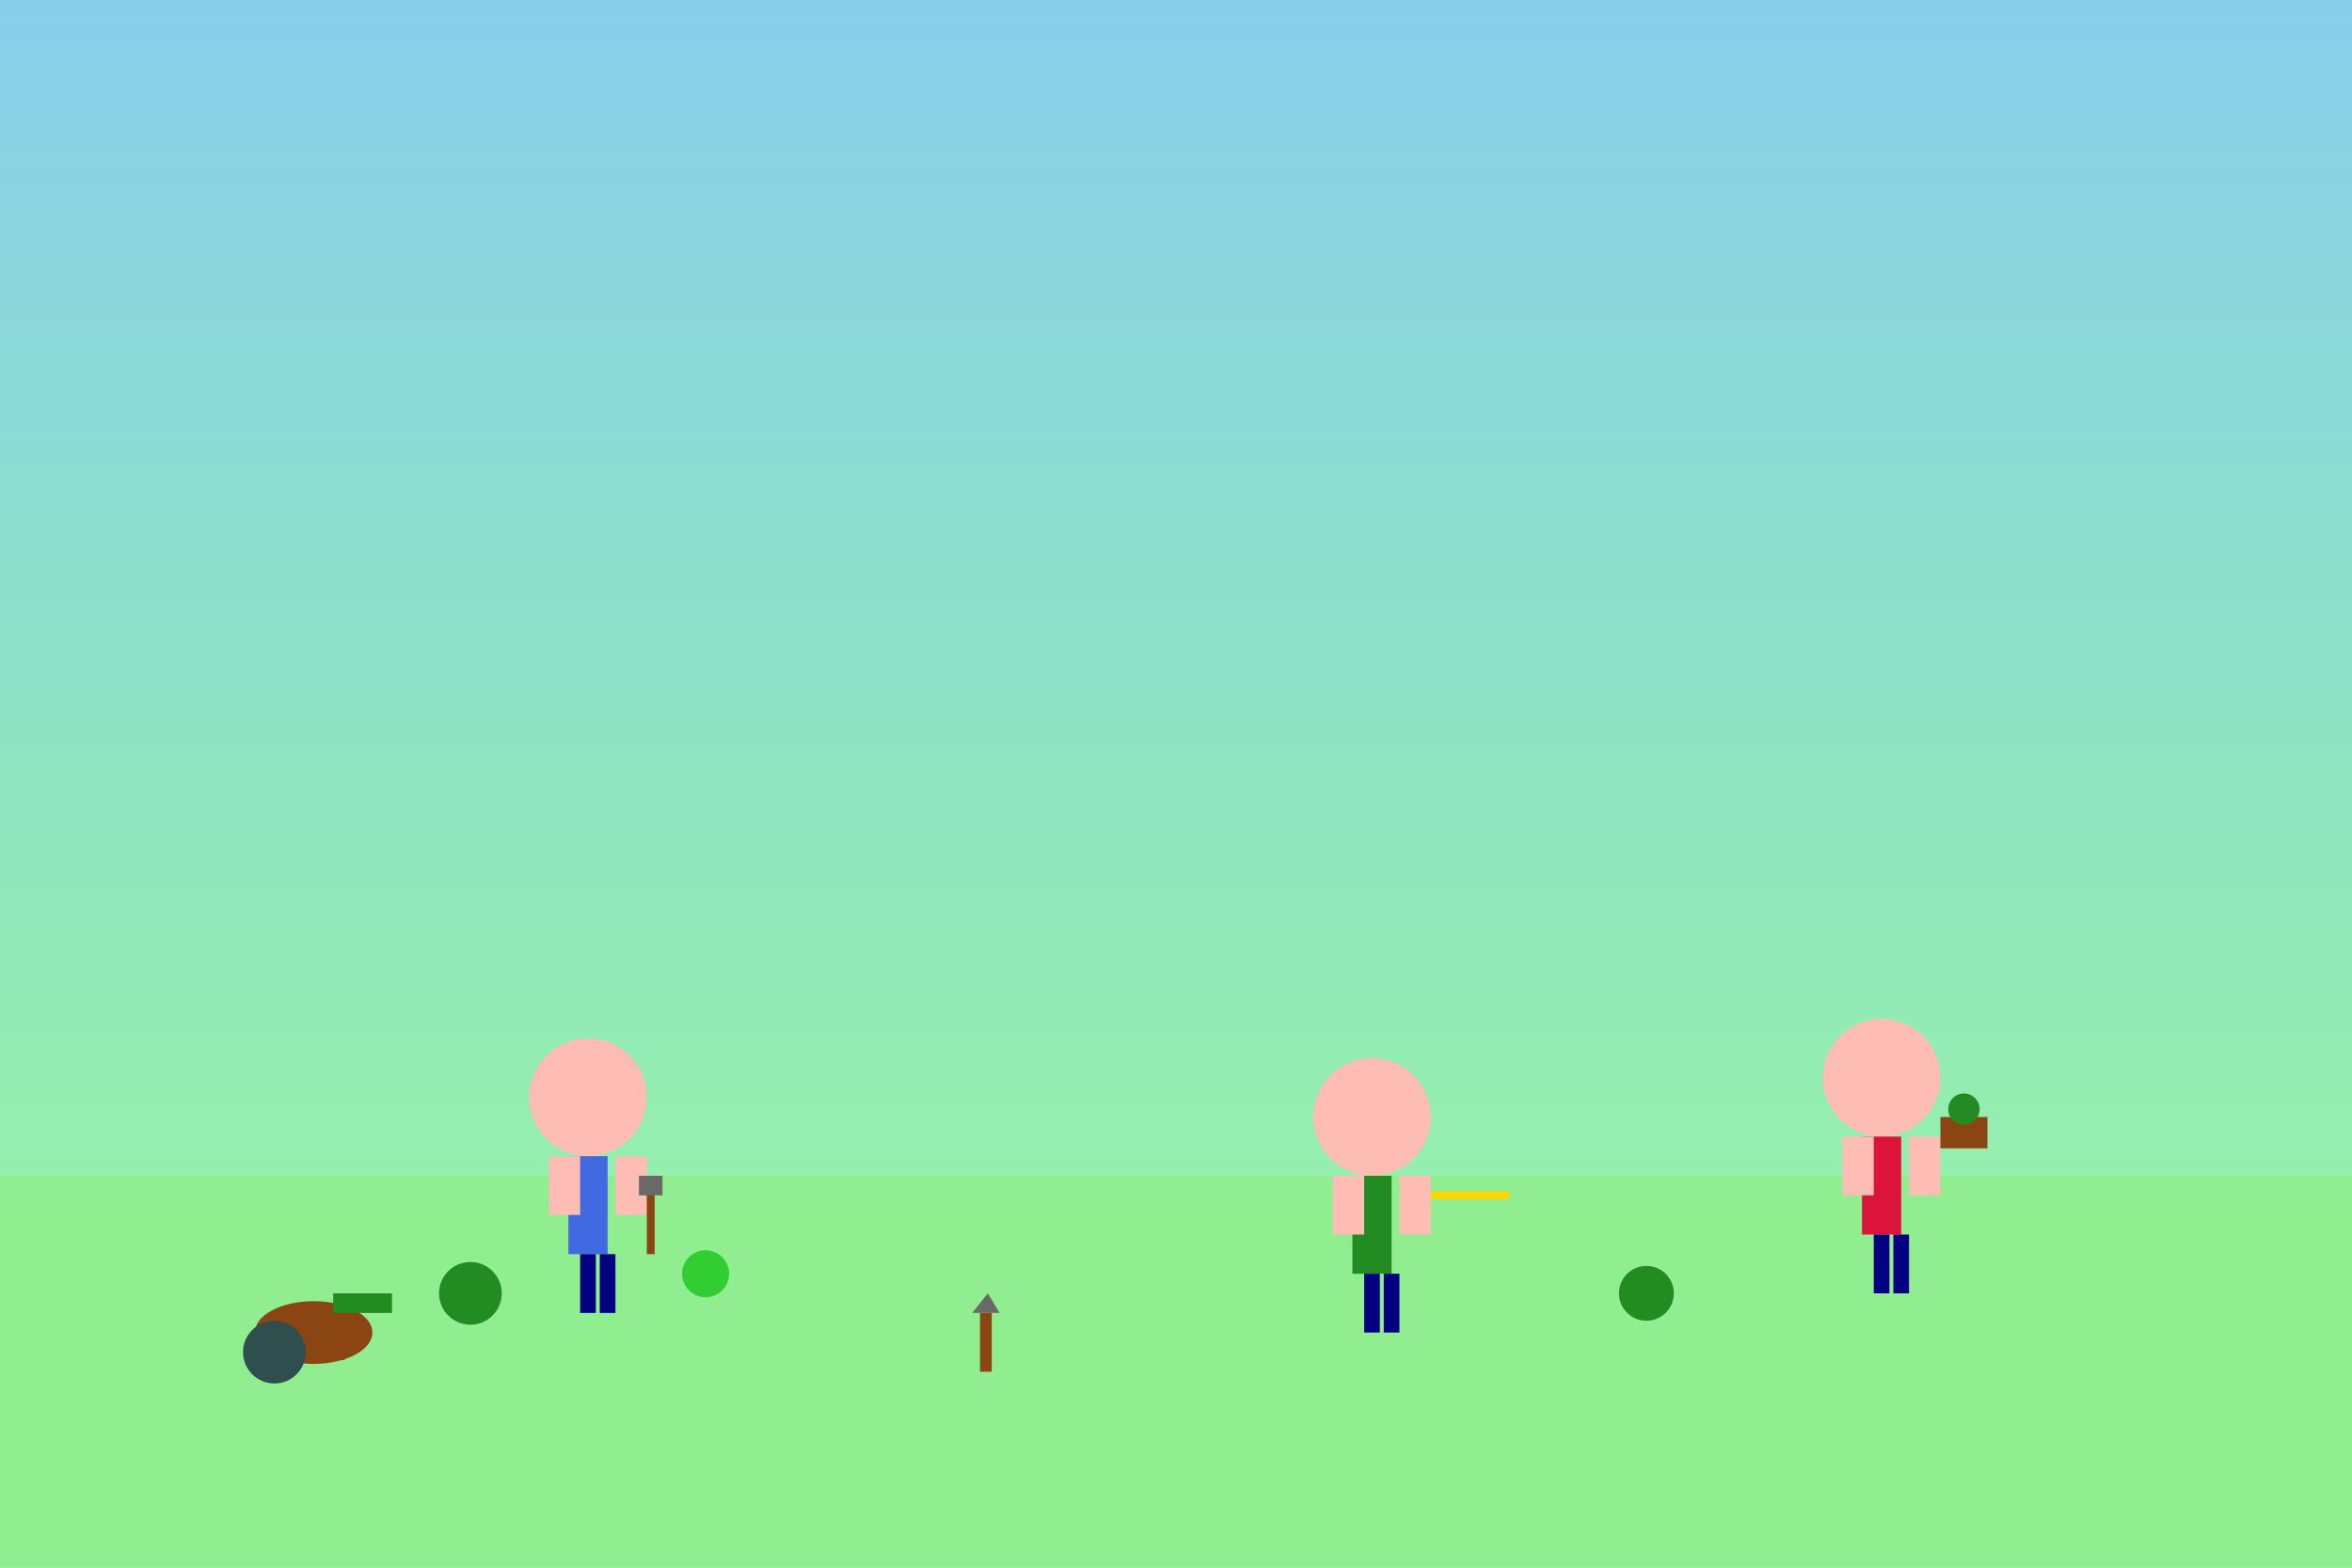 <?xml version="1.0" encoding="UTF-8"?>
<svg xmlns="http://www.w3.org/2000/svg" viewBox="0 0 600 400">
  <defs>
    <linearGradient id="skyGrad" x1="0%" y1="0%" x2="0%" y2="100%">
      <stop offset="0%" style="stop-color:#87CEEB;stop-opacity:1" />
      <stop offset="100%" style="stop-color:#98FB98;stop-opacity:1" />
    </linearGradient>
  </defs>
  
  <!-- Background -->
  <rect width="600" height="400" fill="url(#skyGrad)"/>
  
  <!-- Ground -->
  <rect x="0" y="300" width="600" height="100" fill="#90EE90"/>
  
  <!-- Team members working -->
  <!-- Person 1 - planting -->
  <g id="person1">
    <circle cx="150" cy="280" r="15" fill="#FDBCB4"/> <!-- Head -->
    <rect x="145" y="295" width="10" height="25" fill="#4169E1"/> <!-- Body -->
    <rect x="140" y="295" width="8" height="15" fill="#FDBCB4"/> <!-- Arm 1 -->
    <rect x="157" y="295" width="8" height="15" fill="#FDBCB4"/> <!-- Arm 2 -->
    <rect x="148" y="320" width="4" height="15" fill="#000080"/> <!-- Leg 1 -->
    <rect x="153" y="320" width="4" height="15" fill="#000080"/> <!-- Leg 2 -->
    <!-- Tool in hand -->
    <rect x="165" y="300" width="2" height="20" fill="#8B4513"/>
    <rect x="163" y="300" width="6" height="5" fill="#696969"/>
  </g>
  
  <!-- Person 2 - measuring -->
  <g id="person2">
    <circle cx="350" cy="285" r="15" fill="#FDBCB4"/>
    <rect x="345" y="300" width="10" height="25" fill="#228B22"/>
    <rect x="340" y="300" width="8" height="15" fill="#FDBCB4"/>
    <rect x="357" y="300" width="8" height="15" fill="#FDBCB4"/>
    <rect x="348" y="325" width="4" height="15" fill="#000080"/>
    <rect x="353" y="325" width="4" height="15" fill="#000080"/>
    <!-- Measuring tape -->
    <line x1="365" y1="305" x2="385" y2="305" stroke="#FFD700" stroke-width="2"/>
  </g>
  
  <!-- Person 3 - carrying plants -->
  <g id="person3">
    <circle cx="480" cy="275" r="15" fill="#FDBCB4"/>
    <rect x="475" y="290" width="10" height="25" fill="#DC143C"/>
    <rect x="470" y="290" width="8" height="15" fill="#FDBCB4"/>
    <rect x="487" y="290" width="8" height="15" fill="#FDBCB4"/>
    <rect x="478" y="315" width="4" height="15" fill="#000080"/>
    <rect x="483" y="315" width="4" height="15" fill="#000080"/>
    <!-- Plant pot -->
    <rect x="495" y="285" width="12" height="8" fill="#8B4513"/>
    <circle cx="501" cy="283" r="4" fill="#228B22"/>
  </g>
  
  <!-- Plants and garden elements -->
  <circle cx="120" cy="330" r="8" fill="#228B22"/>
  <circle cx="180" cy="325" r="6" fill="#32CD32"/>
  <circle cx="320" cy="335" r="10" fill="#90EE90"/>
  <circle cx="420" cy="330" r="7" fill="#228B22"/>
  
  <!-- Tools on ground -->
  <rect x="250" y="335" width="3" height="15" fill="#8B4513"/> <!-- Shovel handle -->
  <path d="M 248 335 L 255 335 L 252 330 Z" fill="#696969"/> <!-- Shovel blade -->
  
  <!-- Wheelbarrow -->
  <ellipse cx="80" cy="340" rx="15" ry="8" fill="#8B4513"/>
  <circle cx="70" cy="345" r="8" fill="#2F4F4F"/>
  <rect x="85" y="335" width="3" height="12" fill="#8B4513"/>
  <rect x="85" y="330" width="15" height="5" fill="#228B22"/> <!-- Plants in wheelbarrow -->
</svg>
